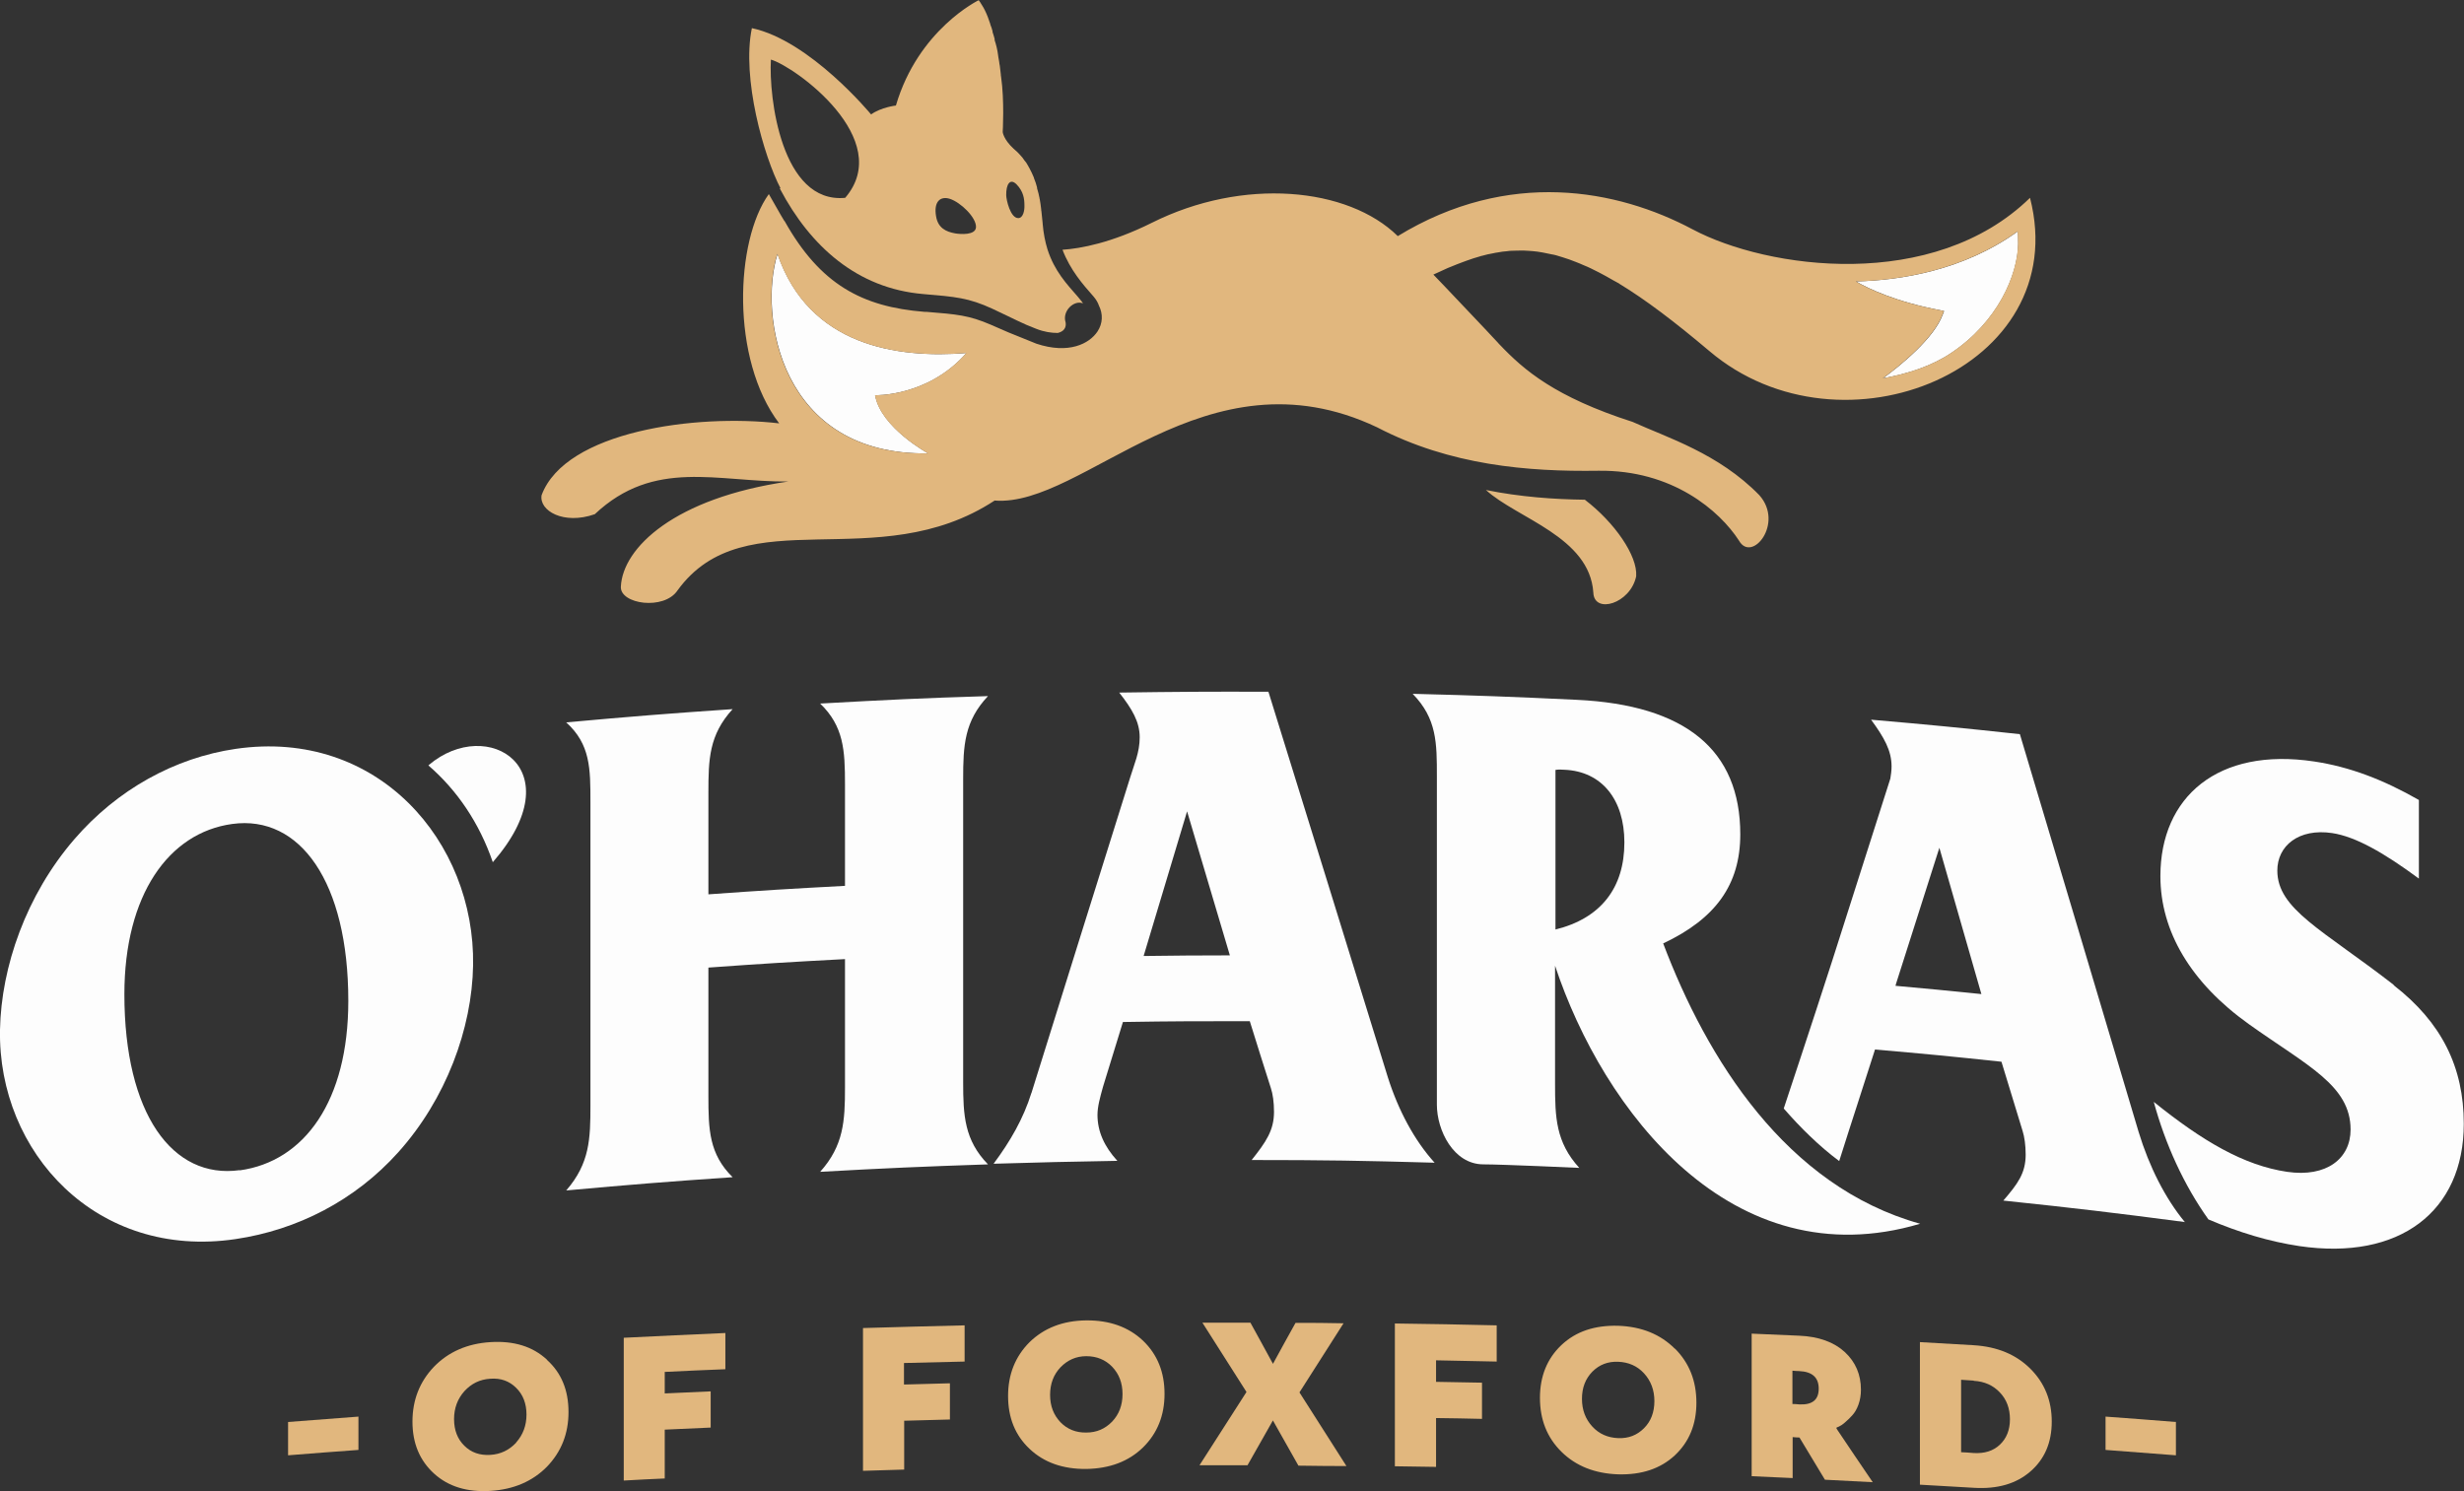 <?xml version="1.0" encoding="UTF-8"?><svg id="Layer_2" xmlns="http://www.w3.org/2000/svg" viewBox="0 0 119.06 72.06"><rect x="0" y="0" width="119.06" height="72.06" fill="#333333" stroke="none"/><defs><style>.cls-1{fill:#fdfdfd;}.cls-2{fill:#e1b77e;}</style></defs><g id="Layer_1-2"><g><g><path class="cls-1" d="M105.58,59.07c-.96-1.16-1.73-2.69-2.24-4.36-1.91-6.41-3.82-12.82-5.74-19.23-2.87-.31-4.31-.45-7.19-.7,.63,.86,.99,1.49,.99,2.26,0,.21-.03,.41-.06,.59h0c-1.13,3.53-1.69,5.3-2.82,8.84-.93,2.89-2.32,7.07-2.33,7.1,.79,.91,1.71,1.82,2.68,2.54,.72-2.28,1.01-3.12,1.73-5.39,2.44,.21,3.67,.33,6.11,.59,.41,1.34,.61,2.01,1.02,3.34,.09,.28,.15,.69,.15,1.15,0,.9-.39,1.42-1.08,2.22,3.52,.37,5.28,.58,8.79,1.04Zm-13.99-11.43s.02-.07,.03-.11c.84-2.63,1.26-3.94,2.09-6.56,.81,2.83,1.22,4.24,2.03,7.07-1.67-.17-2.5-.25-4.16-.4Z"/><path class="cls-1" d="M115.67,47.6c-3.47-2.69-5.63-3.66-5.63-5.53,0-1.2,1.04-2.05,2.65-1.81,1.13,.17,2.5,.95,4.19,2.2v-3.8c-1.72-.98-3.33-1.6-5.06-1.86-4.65-.7-7.43,1.71-7.43,5.54,0,2.67,1.47,5.15,4.27,7.15,2.83,2.02,4.92,2.96,4.92,5.1,0,1.4-1.16,2.32-3.07,2.04-2.09-.31-4.08-1.48-6.44-3.38,.56,2.05,1.45,4.01,2.64,5.68,1.48,.63,2.93,1.07,4.4,1.29,4.83,.71,7.94-1.67,7.94-5.91,0-2.74-1.07-4.9-3.39-6.7Z"/><path class="cls-1" d="M80.37,45.59c2.52-1.19,3.72-2.83,3.72-5.27,0-4.07-2.64-6.25-7.9-6.5-3.17-.15-4.76-.21-7.93-.29,1.17,1.2,1.17,2.37,1.17,4v15.86c0,1.23,.8,2.88,2.25,2.88,.91,0,4.63,.17,4.63,.17-1.14-1.25-1.17-2.46-1.17-4.06,0-2.28,0-3.42,0-5.71,2.32,7,8.55,15.17,17.64,12.47-6.49-1.81-10.31-7.98-12.42-13.56Zm-5.22-8.38c.15-.03,.3-.02,.45-.01,1.8,.08,2.89,1.44,2.89,3.51,0,2.2-1.14,3.67-3.33,4.21v-7.71Z"/><path class="cls-1" d="M49.84,52.82c1.59-5.09,3.18-10.19,4.78-15.28,.18-.6,.45-1.17,.45-1.91s-.36-1.36-.99-2.16c2.89-.04,4.33-.05,7.21-.04,1.93,6.21,3.85,12.42,5.77,18.63,.51,1.61,1.29,3.06,2.26,4.13-3.54-.1-5.3-.13-8.84-.13,.69-.87,1.08-1.43,1.08-2.33,0-.47-.06-.87-.15-1.14-.41-1.3-.62-1.94-1.02-3.24-2.45,0-3.68,0-6.13,.04-.38,1.25-.58,1.87-.96,3.12-.15,.54-.27,.97-.27,1.37,0,.8,.33,1.53,.96,2.22-2.39,.04-3.59,.07-5.98,.14,.81-1.09,1.44-2.18,1.83-3.43Zm9.59-6.64c-.83-2.79-1.24-4.18-2.07-6.97-.84,2.8-1.26,4.19-2.1,6.99,1.67-.02,2.51-.03,4.18-.03Z"/><path class="cls-1" d="M0,49.76c.06-3.05,1.27-6.51,3.59-9.2,2.07-2.4,4.85-3.94,7.8-4.37,6.87-1,11.57,4.49,11.47,10.46-.05,3.06-1.31,6.47-3.62,9.04-2.09,2.33-4.88,3.75-7.85,4.19C4.68,60.88-.11,55.7,0,49.76Zm11.58,6.8c3.13-.43,5.25-3.35,5.25-8.19,0-5.74-2.33-9-5.61-8.55-3.07,.42-5.21,3.43-5.21,8.23,0,5.77,2.32,8.95,5.57,8.5Z"/><path class="cls-1" d="M40.83,37.9c0-1.64-.06-2.8-1.2-3.9,3.24-.18,4.86-.26,8.11-.36-1.14,1.21-1.2,2.38-1.2,4.01,0,5.86,0,8.79,0,14.65,0,1.6,.06,2.8,1.2,3.97-3.25,.11-4.87,.18-8.11,.36,1.14-1.27,1.2-2.47,1.2-4.07v-6.21c-2.64,.14-3.96,.22-6.6,.41v6.21c0,1.6,.03,2.8,1.17,3.92-3.22,.22-4.83,.35-8.04,.64,1.14-1.31,1.17-2.51,1.17-4.11v-14.65c0-1.63,0-2.8-1.17-3.86,3.21-.29,4.82-.42,8.04-.64-1.14,1.25-1.17,2.42-1.17,4.05v4.9c2.64-.19,3.96-.27,6.6-.41v-4.91Z"/><path class="cls-1" d="M23.81,41.67c3.94-4.52-.25-7.11-3.09-4.7,0,0-.01,.02-.02,.02,1.39,1.2,2.46,2.78,3.11,4.67Z"/></g><g><path class="cls-2" d="M13.92,70.33v-1.61c1.13-.09,2.26-.17,3.4-.26,0,.54,0,1.07,0,1.61-1.13,.08-2.26,.17-3.4,.26Z"/><path class="cls-2" d="M26.43,65.72c.7,.63,1.04,1.47,1.04,2.52,0,1.05-.35,1.92-1.04,2.64-.7,.71-1.61,1.1-2.73,1.17-1.13,.07-2.04-.21-2.73-.84-.69-.63-1.04-1.46-1.04-2.51,0-1.04,.35-1.93,1.04-2.65,.7-.72,1.61-1.12,2.73-1.19,1.13-.07,2.04,.21,2.73,.85Zm-1.49,3.99c.33-.37,.5-.82,.5-1.35,0-.53-.17-.97-.5-1.29-.33-.33-.75-.48-1.25-.44-.5,.03-.91,.23-1.25,.6-.33,.37-.5,.82-.5,1.35,0,.54,.17,.97,.5,1.29,.33,.33,.75,.47,1.25,.44,.5-.03,.91-.23,1.25-.59Z"/><path class="cls-2" d="M32.12,69.09v2.36c-.66,.03-1.32,.06-1.98,.1v-6.9c1.64-.08,3.27-.16,4.91-.23v1.75c-.98,.04-1.95,.08-2.93,.13v1.04c.74-.03,1.48-.07,2.22-.1v1.75c-.74,.03-1.48,.07-2.22,.1Z"/><path class="cls-2" d="M43.69,68.66v2.36c-.66,.02-1.32,.04-1.99,.06v-6.9c1.64-.05,3.28-.09,4.91-.13v1.75c-.98,.02-1.95,.05-2.93,.07v1.04c.74-.02,1.48-.04,2.22-.06v1.75c-.74,.02-1.48,.04-2.22,.06Z"/><path class="cls-2" d="M55.23,64.79c.7,.67,1.04,1.53,1.04,2.57,0,1.05-.35,1.91-1.04,2.59-.7,.68-1.61,1.02-2.74,1.04-1.13,.01-2.04-.31-2.74-.97-.7-.66-1.04-1.51-1.04-2.56,0-1.04,.35-1.91,1.04-2.6,.7-.68,1.61-1.04,2.74-1.05,1.13-.01,2.04,.32,2.74,.98Zm-1.49,3.91c.33-.35,.5-.79,.5-1.33,0-.54-.17-.97-.5-1.32-.33-.34-.75-.51-1.25-.51-.5,0-.91,.19-1.25,.54-.33,.35-.5,.79-.5,1.33,0,.54,.17,.97,.5,1.32,.33,.34,.75,.51,1.25,.5,.5,0,.91-.18,1.25-.53Z"/><path class="cls-2" d="M61.51,68.64c-.41,.72-.82,1.45-1.23,2.17-.77,0-1.54,0-2.32,0,.76-1.18,1.51-2.36,2.27-3.54-.71-1.12-1.42-2.24-2.13-3.35,.77,0,1.54,0,2.32,0,.36,.66,.73,1.32,1.09,1.99,.36-.66,.72-1.32,1.09-1.98,.77,0,1.54,0,2.32,.02-.71,1.11-1.42,2.22-2.13,3.34,.76,1.19,1.51,2.37,2.27,3.56-.77,0-1.54-.01-2.32-.02-.41-.73-.82-1.45-1.23-2.18Z"/><path class="cls-2" d="M69.39,68.53v2.36c-.66-.01-1.32-.02-1.99-.03v-6.9c1.64,.02,3.28,.05,4.92,.09v1.75c-.98-.02-1.95-.04-2.93-.06v1.04c.74,.01,1.48,.03,2.22,.04v1.75c-.74-.02-1.48-.03-2.22-.04Z"/><path class="cls-2" d="M80.93,65.17c.7,.7,1.04,1.57,1.04,2.62,0,1.05-.35,1.89-1.04,2.54-.7,.65-1.61,.95-2.74,.92-1.13-.04-2.04-.4-2.74-1.09-.7-.69-1.04-1.56-1.04-2.61,0-1.04,.35-1.9,1.04-2.55,.7-.66,1.61-.96,2.74-.93,1.13,.04,2.04,.41,2.74,1.11Zm-1.49,3.85c.33-.33,.5-.77,.5-1.31,0-.53-.17-.98-.5-1.34-.33-.36-.75-.54-1.25-.56-.5-.02-.91,.14-1.25,.48-.33,.34-.5,.77-.5,1.31,0,.54,.17,.98,.5,1.34,.33,.36,.75,.54,1.25,.56,.5,.02,.91-.14,1.25-.48Z"/><path class="cls-2" d="M84.63,64.45c.77,.03,1.54,.07,2.31,.1,.94,.04,1.68,.31,2.2,.79,.52,.48,.78,1.09,.78,1.82,0,.26-.04,.5-.12,.72-.08,.22-.18,.39-.3,.52-.12,.13-.23,.24-.35,.34-.11,.1-.21,.16-.29,.2l-.12,.05v.05c.58,.86,1.16,1.73,1.75,2.59-.77-.04-1.54-.08-2.31-.12-.41-.68-.82-1.36-1.23-2.04-.11,0-.22-.01-.33-.02,0,.66,0,1.32,0,1.98-.66-.03-1.32-.06-1.98-.09v-6.9Zm1.98,3.4c.11,0,.22,.01,.33,.02,.63,.03,.94-.22,.94-.76,0-.54-.31-.82-.94-.85-.11,0-.22-.01-.33-.02,0,.54,0,1.07,0,1.61Z"/><path class="cls-2" d="M92.77,71.76v-6.9c.87,.05,1.73,.1,2.6,.15,1.14,.07,2.05,.45,2.74,1.14,.69,.69,1.03,1.54,1.03,2.55,0,1.01-.34,1.81-1.03,2.41-.69,.6-1.6,.86-2.74,.79-.87-.05-1.73-.1-2.6-.15Zm2.6-5.04c-.2-.01-.41-.03-.61-.04v3.5c.2,.01,.41,.02,.61,.04,.52,.03,.94-.1,1.26-.4,.32-.3,.49-.71,.49-1.23,0-.52-.16-.96-.49-1.3-.32-.34-.74-.53-1.26-.56Z"/><path class="cls-2" d="M101.74,70.07v-1.61c1.13,.08,2.26,.17,3.4,.26v1.61c-1.13-.09-2.26-.17-3.4-.26Z"/></g><g><g><path class="cls-1" d="M42.28,19.1s2.55,.09,4.42-2.04c-3.35,.27-7.61-.34-9.13-4.79-.92,2.95,.11,9.75,7.28,9.64,0,0-2.28-1.24-2.56-2.8Z"/><path class="cls-1" d="M97.52,11.78c0-.24-.01-.55-.02-.6-2.6,1.88-5.65,2.37-7.82,2.42,.62,.36,1.95,.99,4.07,1.39l.19,.04-.07,.18c-.42,1.13-1.98,2.41-2.88,3.07,1.22-.22,2.37-.6,3.29-1.22,2.26-1.51,3.22-3.78,3.24-5.28Z"/></g><g><path class="cls-2" d="M79.06,27.85c-.28,1.33-2.03,1.84-2.07,.79-.18-2.7-3.68-3.58-5.19-4.96,1.68,.34,3.31,.45,4.78,.47,1.44,1.1,2.55,2.71,2.48,3.69ZM37.91,10.68c1.72,3.07,3.75,4.15,6.76,4.39h.09c1.5,.12,2.06,.17,3.11,.62l.85,.37,1.36,.55c1.56,.52,2.56,0,2.95-.59,.26-.39,.27-.85,.07-1.25-.05-.15-.14-.3-.26-.44-.52-.59-1.12-1.27-1.5-2.26,.88-.06,2.36-.33,4.31-1.3,4.41-2.21,9.48-1.73,11.89,.64,5.36-3.27,10.61-2.26,14.24-.33,3.62,1.93,11.64,3.04,16.31-1.52,2.12,8.25-9.09,12.85-15.5,7.4-1.67-1.41-3.08-2.48-4.35-3.25h.01c-.1-.06-.2-.11-.31-.17-.23-.13-.45-.26-.67-.37-.13-.07-.27-.14-.4-.2-.11-.05-.23-.11-.34-.15-.14-.06-.27-.12-.41-.17-.1-.04-.2-.08-.29-.11-.21-.07-.42-.14-.63-.2-.08-.02-.15-.04-.23-.05-.15-.03-.3-.06-.44-.09-.09-.01-.17-.03-.25-.04-.15-.02-.3-.03-.45-.04-.06,0-.13-.01-.19-.01-.21,0-.41,0-.62,.01-.07,0-.13,.01-.2,.02-.15,.01-.3,.03-.45,.06-.07,.01-.15,.02-.22,.04-.18,.03-.36,.07-.53,.12-.04,0-.07,.02-.11,.03-.22,.06-.43,.13-.65,.21-.06,.02-.13,.05-.19,.07-.17,.06-.34,.13-.51,.2-.07,.03-.13,.05-.2,.08-.23,.1-.46,.21-.7,.32,0,0,.19,.2,.5,.52,.45,.48,1.17,1.24,2,2.11,.14,.15,.28,.3,.43,.46l-.02-.02,.03,.03c.05,.06,.11,.11,.16,.17,.02,.02,.05,.05,.07,.08l.03,.03c1.18,1.24,2.67,2.53,6.43,3.74,1.67,.76,4.15,1.52,6.12,3.54,1.21,1.36-.36,3.29-.98,2.2-.93-1.44-3.22-3.43-6.8-3.38-3.41,.05-7.16-.26-10.69-2.1-8.31-3.94-14.17,3.88-18.48,3.54-5.69,3.73-12.05-.16-15.32,4.34-.65,.98-2.79,.67-2.74-.18,.09-1.88,2.59-4.28,8.09-5.08-3.43,.03-6.47-1.13-9.35,1.58-1.51,.53-2.7-.17-2.57-.92,1.15-3.09,7.46-3.94,11.48-3.47-2.36-3.11-2.12-8.84-.5-11.08,.15,.25,.59,1.05,.75,1.3Zm4.36,8.42s2.55,.09,4.42-2.04c-3.35,.27-7.61-.34-9.13-4.79-.92,2.95,.11,9.75,7.28,9.64,0,0-2.28-1.24-2.56-2.8Zm55.24-7.32c0-.24-.01-.55-.02-.6-2.6,1.88-5.65,2.37-7.82,2.42,.62,.36,1.95,.99,4.07,1.39l.19,.04-.07,.18c-.42,1.13-1.98,2.41-2.88,3.07,1.22-.22,2.37-.6,3.29-1.22,2.26-1.51,3.22-3.78,3.24-5.28Z"/><path class="cls-2" d="M37.72,9.11c-.81-1.54-1.89-5.33-1.39-7.75,2.82,.6,5.76,4.17,5.76,4.17,.49-.35,1.2-.43,1.2-.43,1.08-3.68,4-5.09,4-5.09,.05,.06,.1,.14,.14,.21,.06,.09,.11,.18,.16,.28h0c.05,.11,.1,.21,.14,.32h0c.04,.12,.08,.23,.12,.34v.02c.05,.11,.08,.22,.11,.33v.04c.04,.11,.07,.22,.1,.33v.06c.04,.1,.06,.21,.09,.31l.02,.09c.02,.09,.04,.19,.05,.28,0,.05,.02,.09,.02,.14,.01,.08,.03,.16,.04,.23,0,.06,.02,.13,.03,.19,0,.06,.02,.11,.02,.17,.01,.09,.02,.17,.03,.26,0,.03,0,.06,.01,.09,.17,1.16,.08,2.68,.08,2.68,0,0,.03,.35,.53,.81h0c.12,.1,.23,.2,.33,.32,.07,.07,.13,.15,.18,.23l.04,.05s.03,.04,.05,.06c.07,.11,.25,.42,.38,.74h0v.02c.06,.14,.11,.29,.15,.45v.04c.05,.16,.09,.32,.12,.48,0,.02,0,.03,.01,.05,.03,.16,.05,.32,.07,.49,0,.03,0,.06,.01,.09,.02,.19,.04,.38,.06,.58v.02h0c.04,.47,.12,.87,.23,1.23,.34,1.07,.95,1.7,1.47,2.3,.07,.08,.13,.15,.19,.23,.02,.03,.04,.06,.06,.09-.44-.18-1.02,.38-.84,.92,.04,.26-.09,.44-.38,.51-.31,0-.66-.05-1.04-.2-.69-.26-1.07-.48-2.12-.97-1.15-.53-1.79-.58-3.34-.71-3.19-.27-5.45-2.3-6.92-5.08l-.02-.04Zm-.47-6.23c-.11,1.8,.5,6.98,3.59,6.68,2.42-2.83-2.42-6.34-3.59-6.68Zm9.91,8.1c.02-.47-.74-1.2-1.26-1.37-.47-.15-.79,.14-.67,.84,.09,.56,.47,.75,.93,.83,.24,.04,.98,.1,1-.3Zm2.34-1.05c0-.31-.04-.67-.38-1.02-.32-.32-.51,.01-.5,.52,0,.22,.2,1.11,.58,1.11,.25,0,.31-.4,.3-.61Z"/></g></g></g></g></svg>